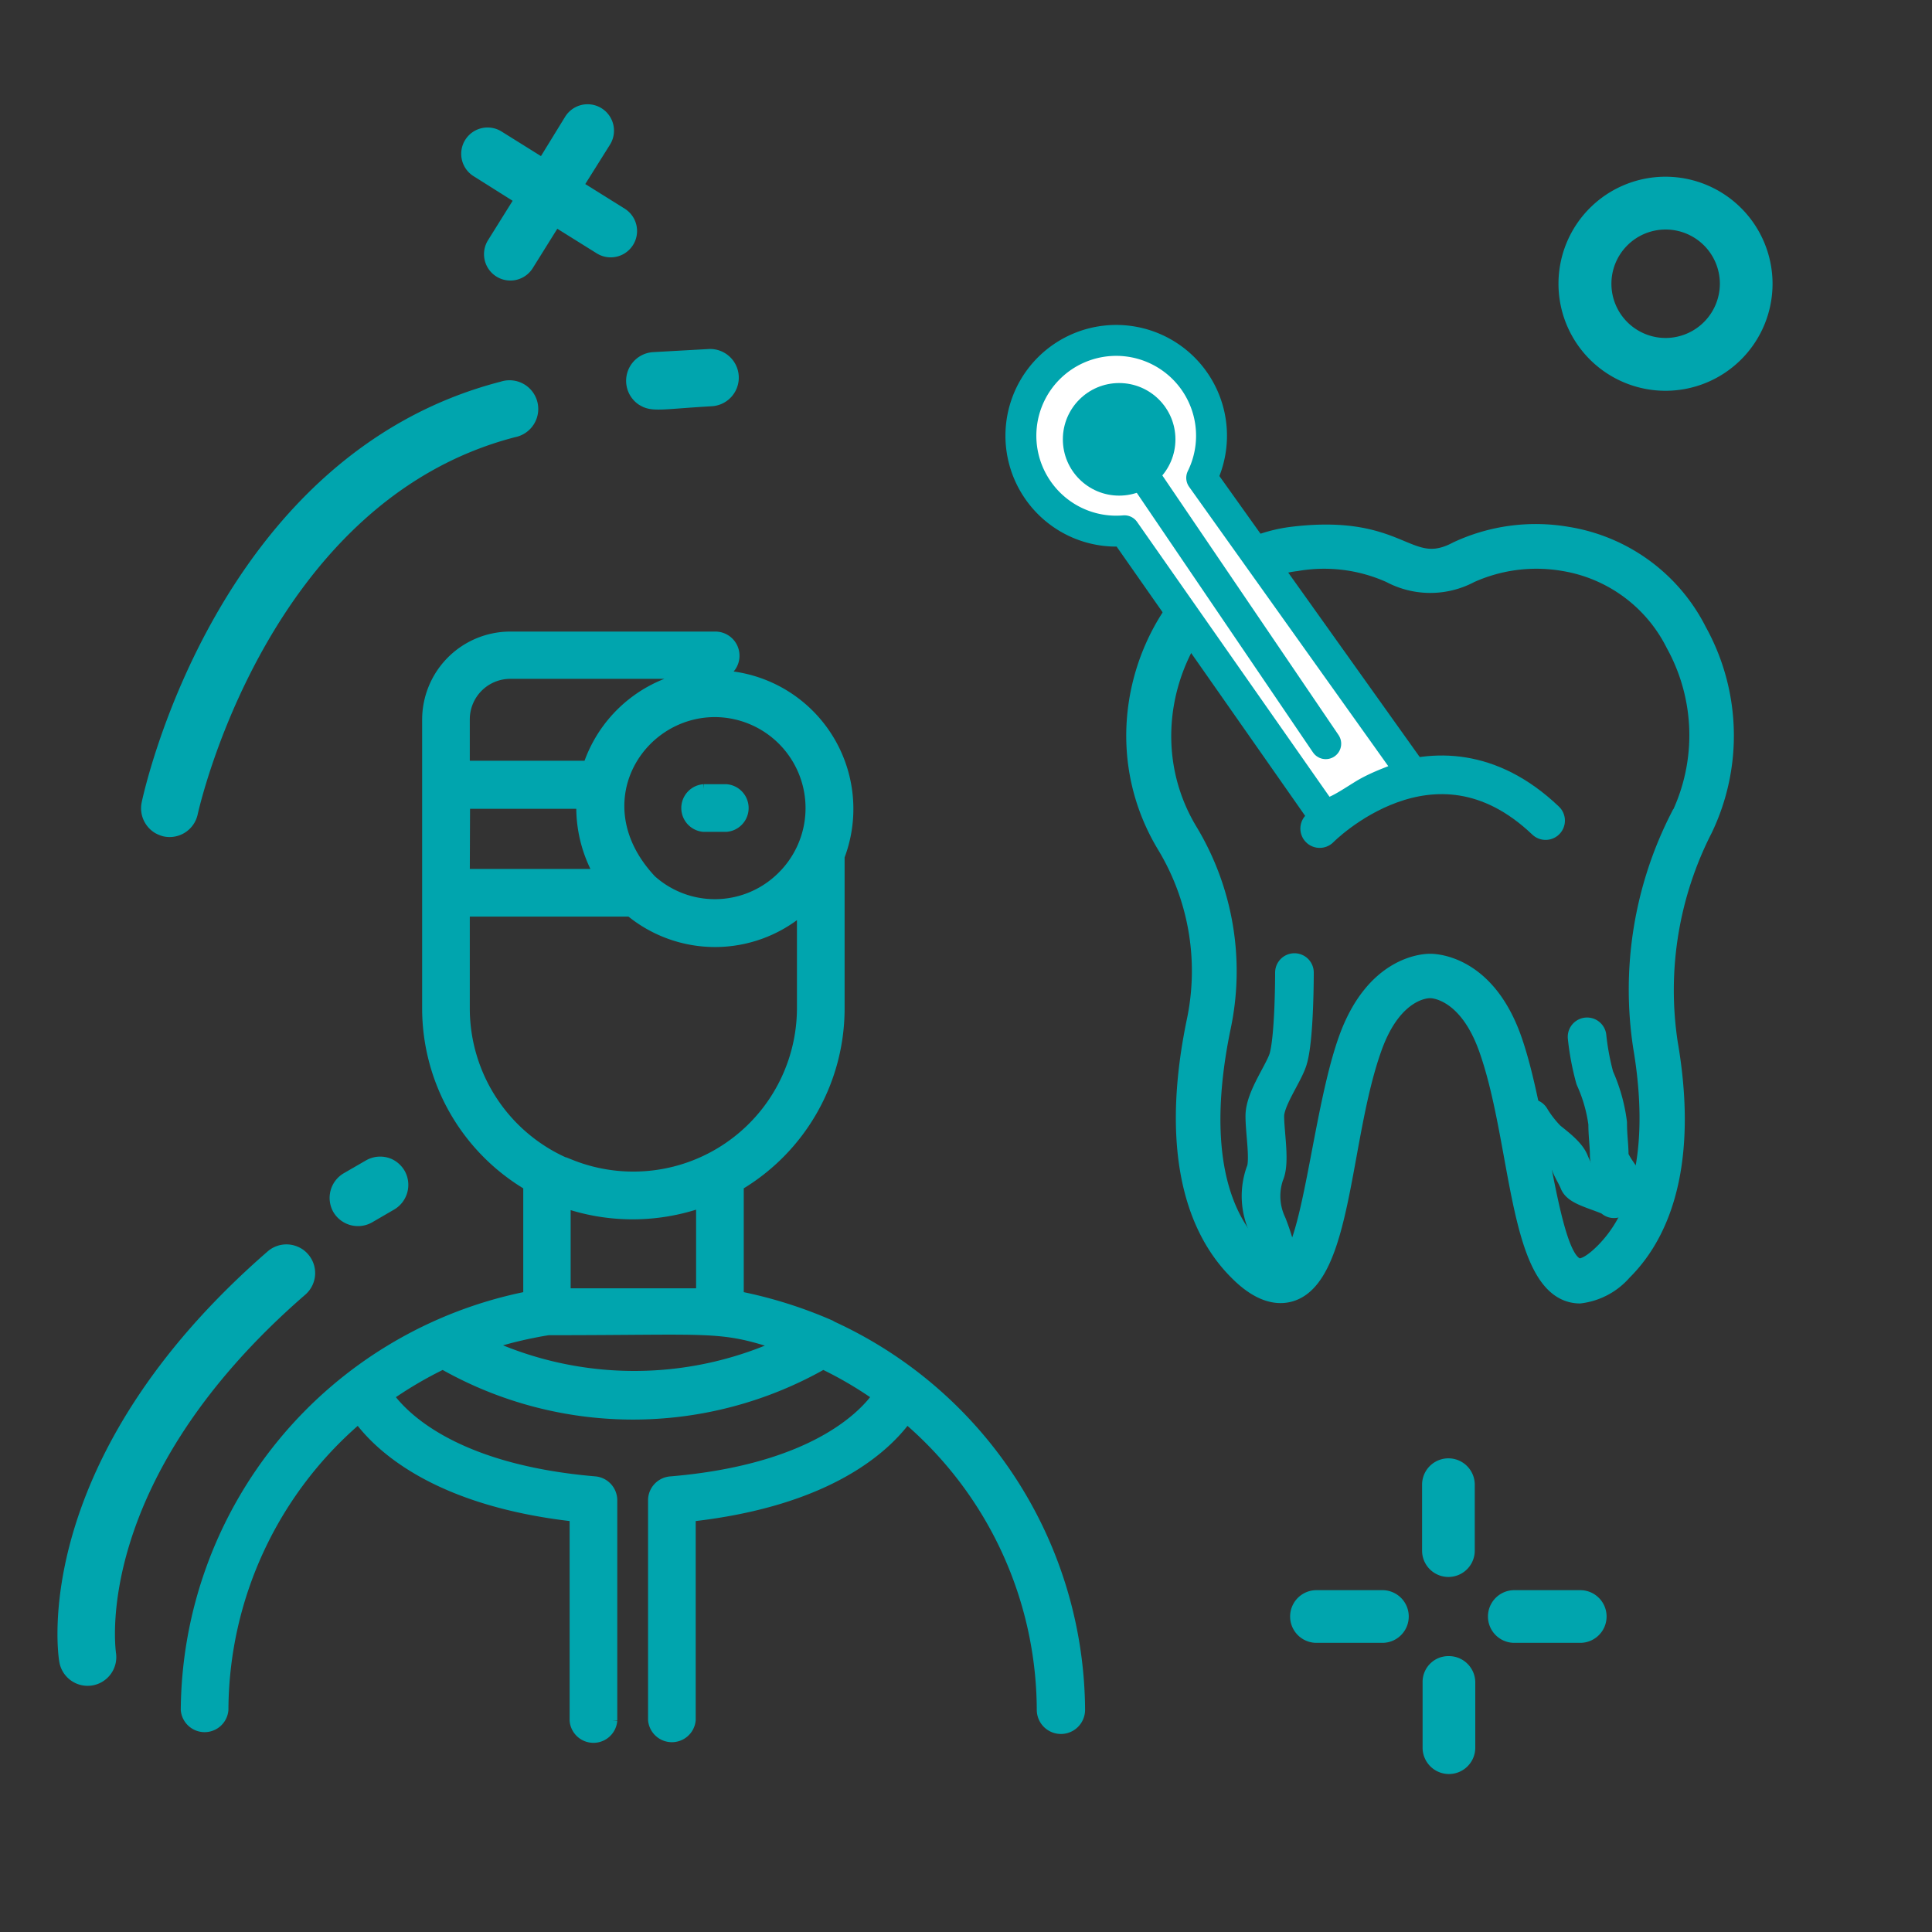<svg id="Capa_1" data-name="Capa 1" xmlns="http://www.w3.org/2000/svg" viewBox="0 0 150 150"><rect x="0" y="0" width="150" height="150" fill="#333333" stroke="none"/><defs><style>.cls-1,.cls-2,.cls-3{fill:#00a5ae;}.cls-1,.cls-3,.cls-4,.cls-5,.cls-6{stroke:#00a5ae;}.cls-1,.cls-3{stroke-miterlimit:10;}.cls-1{stroke-width:0.75px;}.cls-4,.cls-6{fill:none;}.cls-4,.cls-5,.cls-6{stroke-linecap:round;stroke-linejoin:round;}.cls-4{stroke-width:3px;}.cls-5{fill:#fff;}.cls-5,.cls-6{stroke-width:2.4px;}</style></defs><title>Mesa de trabajo 17</title><path class="cls-1" d="M54.62,64.21l1.77,0a1.48,1.48,0,0,0,0-2.95l-1.75,0A1.48,1.48,0,0,0,54.62,64.21Zm29.25,68.54a1.48,1.48,0,0,1-3,0,29.84,29.84,0,0,0-10.47-22.59c-1.62,2.21-6,6.4-16.76,7.6v15.77a1.48,1.48,0,0,1-2.95,0V116.42A1.49,1.49,0,0,1,52.09,115c10.87-.92,14.85-5,16-6.61a29.91,29.91,0,0,0-4.18-2.45,29.9,29.9,0,0,1-29.53,0,31.1,31.1,0,0,0-4.18,2.45c1.19,1.64,5.17,5.69,16,6.61a1.49,1.49,0,0,1,1.35,1.47v17.11a1.48,1.48,0,0,1-2.95,0V117.76c-10.72-1.2-15.14-5.39-16.77-7.6a29.87,29.87,0,0,0-10.47,22.59,1.48,1.48,0,0,1-2.95,0A33,33,0,0,1,41,100.63V92.05A16,16,0,0,1,33.15,78.3V55.87a6.47,6.47,0,0,1,6.46-6.46h15.9a1.48,1.48,0,0,1,.06,3A10.39,10.39,0,0,1,65.2,66.5V78.3a16,16,0,0,1-7.83,13.75v8.58a34.54,34.54,0,0,1,7.12,2.24l.15.09A33,33,0,0,1,83.87,132.75ZM55.51,55.3c-6,0-10.38,7.19-4.93,13a7.36,7.36,0,0,0,9.94-.09A7.44,7.44,0,0,0,55.51,55.3ZM36.1,67.84H46.46a10.56,10.56,0,0,1-1.34-5.42h-9Zm0-12v3.6h9.55a10.43,10.43,0,0,1,9.7-7.11H39.61A3.52,3.52,0,0,0,36.1,55.87Zm8.21,34.56A13.08,13.08,0,0,0,62.25,78.3V70.79H62.1a10.36,10.36,0,0,1-13.17,0H36.1V78.3A13.08,13.08,0,0,0,44.31,90.43Zm-.38,3v7H54.42v-7A16.18,16.18,0,0,1,43.93,93.44Zm16.45,11c-4.53-1.49-5.06-1.11-17.8-1.11-.77.12-1,.18-1.52.28-.74.16-1.48.33-2.44.62l-.64.21A27.49,27.49,0,0,0,60.38,104.46Z"/><path class="cls-2" d="M114.5,115.27v5.12a2,2,0,0,1-4.09,0v-5.12a2,2,0,1,1,4.09,0Z"/><path class="cls-2" d="M112.45,128.58a2,2,0,0,0-2,2v5.11a2,2,0,1,0,4.09,0v-5.11A2.05,2.05,0,0,0,112.45,128.58Z"/><path class="cls-2" d="M107.33,123.46h-5.12a2,2,0,0,0,0,4.09h5.12a2,2,0,1,0,0-4.09Z"/><path class="cls-2" d="M122.69,123.46h-5.12a2,2,0,1,0,0,4.09h5.12a2,2,0,1,0,0-4.09Z"/><path class="cls-3" d="M132,48.92a14,14,0,0,0-10.34-7.53,14.6,14.6,0,0,0-8.61,1.17c-3.74,2-4.08-2.19-12.68-1.17-9.68,1.14-16.2,14.17-10,24.37a18.7,18.7,0,0,1,2.26,13.51C90.8,88.11,92,94.88,95.94,98.83c.58.58,2.35,2.33,4.34,1.71,4.24-1.33,4-12.17,6.51-19.15C108.36,77,110.89,77,111,77h.07c.12,0,2.66.06,4.23,4.42,2.51,7,2.27,17.83,6.51,19.15a2.88,2.88,0,0,0,.85.13,5.47,5.47,0,0,0,3.49-1.84c3.72-3.69,5-9.88,3.61-17.91a27.32,27.32,0,0,1,2.69-16.51A16.92,16.92,0,0,0,132,48.92Zm-1.79,14.41a29.64,29.64,0,0,0-2.91,18c.85,5,1,11.83-2.91,15.74-1,1-1.6,1.19-1.87,1.11-2.06-.65-2.84-11.85-4.91-17.63s-6-6-6.58-6h0c-.59,0-4.47.23-6.57,6s-2.85,17-4.92,17.63c-.27.08-.91-.16-1.86-1.11-4.26-4.21-3.78-11.73-2.62-17.3a21.2,21.2,0,0,0-2.58-15.3c-5.23-8.64.32-19.69,8.21-20.63a12.34,12.34,0,0,1,7.17.9,6.8,6.8,0,0,0,6.38,0,12.3,12.3,0,0,1,7.16-.9,11.56,11.56,0,0,1,8.46,6.26A14.45,14.45,0,0,1,130.24,63.33Z"/><path class="cls-2" d="M39.8,15.59l-1.91,3.06a2,2,0,1,0,3.47,2.17l1.91-3.06,3.06,1.91A2,2,0,0,0,48.5,16.2l-3.06-1.91,1.92-3.06a2.05,2.05,0,0,0-3.48-2.17L42,12.12l-3.06-1.91a2,2,0,0,0-2.17,3.47Z"/><path class="cls-2" d="M129.32,13.72a8.31,8.31,0,1,0,8.3,8.31A8.32,8.32,0,0,0,129.32,13.72Zm0,12.52A4.21,4.21,0,1,1,133.53,22,4.22,4.22,0,0,1,129.32,26.24Z"/><path class="cls-2" d="M12.71,64.94a2.23,2.23,0,0,0,2.64-1.72C15.4,63,20.69,38.93,40,33.94a2.23,2.23,0,1,0-1.12-4.31C16.94,35.3,11.23,61.2,11,62.3a2.24,2.24,0,0,0,1,2.35A2.53,2.53,0,0,0,12.71,64.94Z"/><path class="cls-2" d="M49.66,31.45c.93.58,1.75.31,5.61.09A2.22,2.22,0,0,0,55,27.1l-4.3.24a2.23,2.23,0,0,0-1.05,4.11Z"/><path class="cls-2" d="M7.15,130.86A2.23,2.23,0,0,0,9,128.3c0-.13-2-13.29,14.7-27.78a2.22,2.22,0,0,0,.22-3.14,2.12,2.12,0,0,0-.77-.57,2.22,2.22,0,0,0-2.37.35C2.26,113.27,4.49,128.38,4.6,129A2.23,2.23,0,0,0,7.15,130.86Z"/><path class="cls-2" d="M25.88,94.1a2.22,2.22,0,0,0,3,.81l1.72-1a2.22,2.22,0,0,0,.82-3,2.26,2.26,0,0,0-1-.92,2.22,2.22,0,0,0-2,.1l-1.73,1A2.22,2.22,0,0,0,25.88,94.1Z"/><path class="cls-4" d="M120,63.71c-8.75-8.34-17.54.62-17.54.62"/><path class="cls-4" d="M99.29,98.18a16.42,16.42,0,0,0-.88-3.06,5.31,5.31,0,0,1-.21-4c.42-.9,0-3.13,0-4.47s1.44-3.26,1.8-4.39c.51-1.61.5-6.75.5-6.75"/><path class="cls-4" d="M127,93.25c-.12-.67-2.06-2.68-2.06-3.52s-.12-1.51-.12-2.52a12.43,12.43,0,0,0-1-3.52,19.79,19.79,0,0,1-.6-3.19"/><path class="cls-4" d="M125.31,93.07c-.27-.35-2.54-.85-2.74-1.35s-.46-.86-.7-1.46-1.15-1.28-1.73-1.75a8.85,8.85,0,0,1-1.31-1.68"/><path class="cls-5" d="M80.55,38a7.39,7.39,0,0,0,6.75,3.21l15.2,21.71c.5.66,1.83-.26,3.29-1.17,1.7-1.07,4-1.54,3.75-1.87L93.3,37.1A7.4,7.4,0,1,0,80.55,38Z"/><line class="cls-6" x1="102.93" y1="57.74" x2="85.24" y2="31.68"/><circle class="cls-2" cx="86.89" cy="34.11" r="4.37"/></svg>